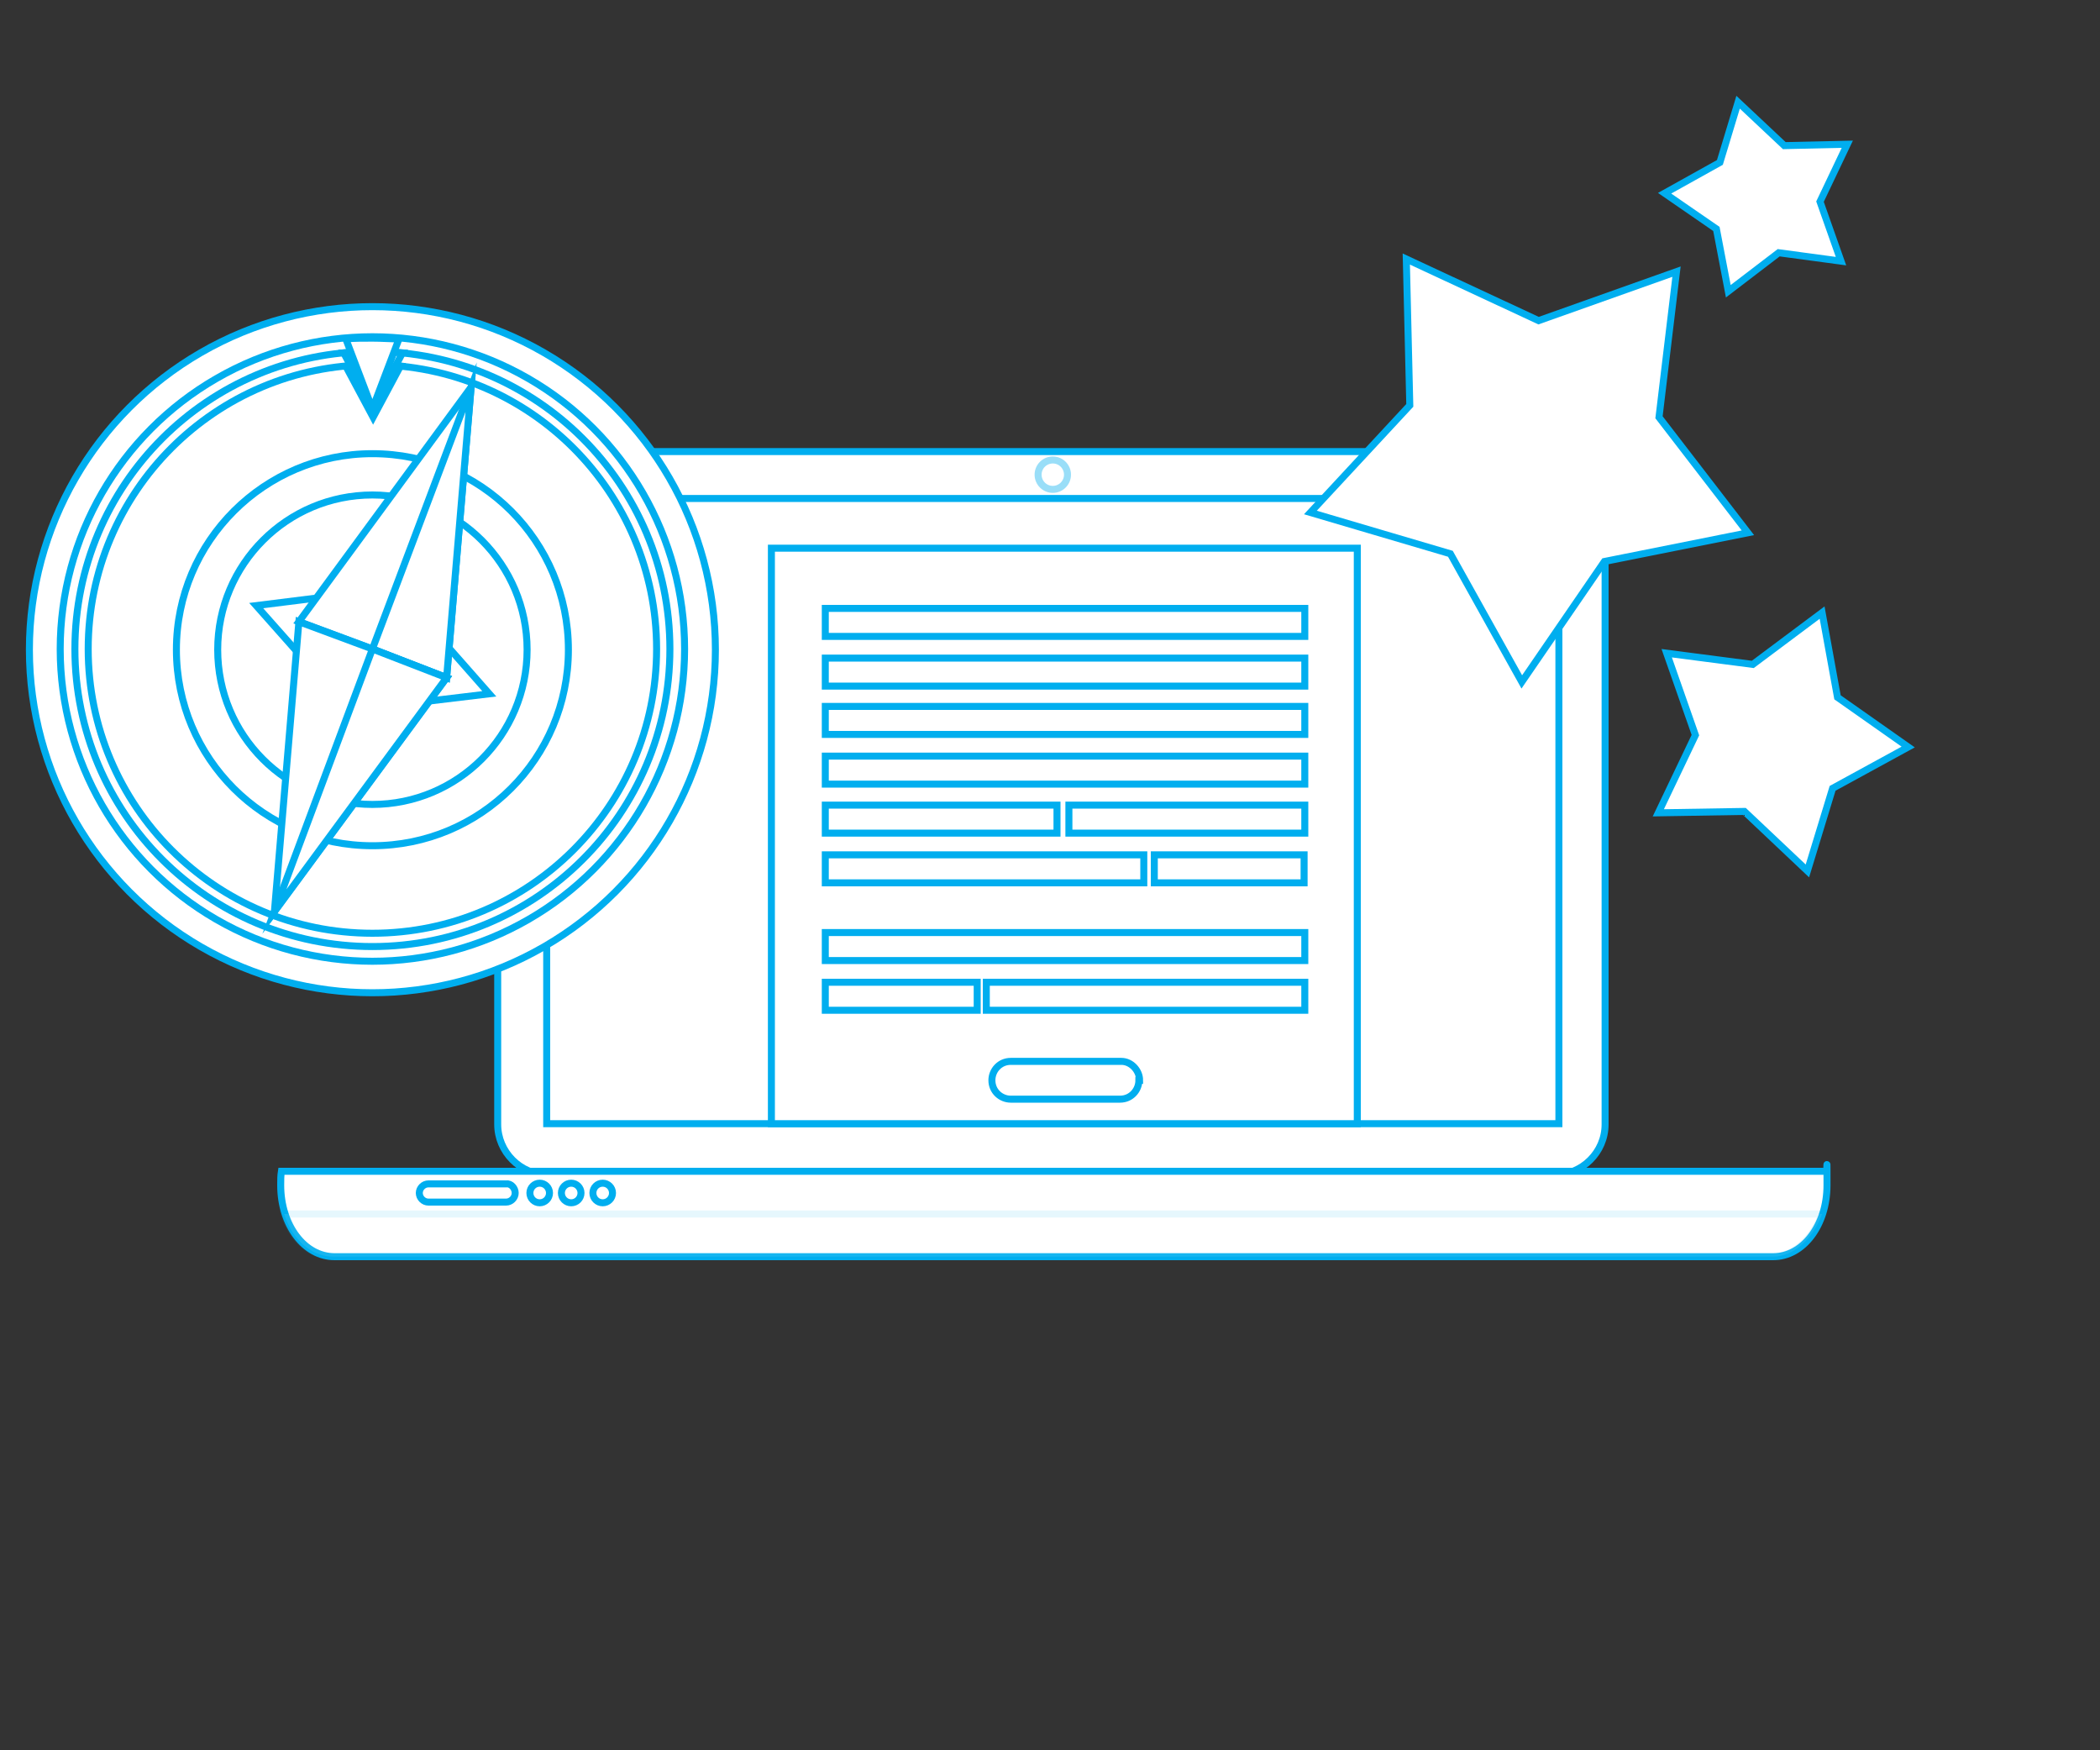 <?xml version="1.0" encoding="UTF-8"?>
<svg id="Layer_1" xmlns="http://www.w3.org/2000/svg" version="1.1" viewBox="0 0 300 250">
  <rect x="0" y="0" width="300" height="250" fill="#333333" stroke="none"/>
  <!-- Generator: Adobe Illustrator 29.1.0, SVG Export Plug-In . SVG Version: 2.1.0 Build 142)  -->
  <defs>
    <style>
      .st0 {
        opacity: .4;
      }

      .st0, .st1 {
        isolation: isolate;
      }

      .st0, .st1, .st2, .st3 {
        fill: #fff;
        stroke: #00aeef;
        stroke-miterlimit: 10;
      }

      .st1 {
        opacity: .1;
      }

      .st3 {
        fill-rule: evenodd;
      }
    </style>
  </defs>
  <g id="Layer_2">
    <g>
      <path class="st3" d="M229.3,160.6c0,4-3.3,7.2-7.2,7.2H78.3c-4,0-7.2-3.3-7.2-7.2v-88.9c0-4,3.3-7.2,7.2-7.2h143.8c4,0,7.2,3.3,7.2,7.2v88.9h0Z"/>
      <rect class="st2" x="78.1" y="71.2" width="144.6" height="89.3"/>
      <path class="st3" d="M40.2,167.3c-.1.6-.1,1.3-.1,2,0,5.7,3.4,10.2,7.7,10.2h205.5c4.3,0,7.7-4.5,7.7-10.2s0-1.3-.1-2H40.2Z"/>
      <path class="st1" d="M40.6,173.4c1.1,3.6,3.8,6.1,7.1,6.1h205.5c3.1,0,5.8-2.6,7.1-6.1H40.6Z"/>
      <circle class="st2" cx="86.1" cy="170.4" r="1.4"/>
      <circle class="st2" cx="77.1" cy="170.4" r="1.4"/>
      <circle class="st2" cx="81.6" cy="170.4" r="1.4"/>
      <path class="st2" d="M73.6,170.4c0,.7-.6,1.3-1.3,1.3h-11.1c-.7,0-1.3-.6-1.3-1.3h0c0-.7.6-1.3,1.3-1.3h11.1c.7-.1,1.3.6,1.3,1.3h0Z"/>
      <circle class="st0" cx="150.4" cy="67.8" r="2.1"/>
      <rect class="st2" x="110.2" y="78.3" width="83.7" height="82.2"/>
      <rect class="st2" x="117.9" y="94" width="68.5" height="4"/>
      <rect class="st2" x="117.9" y="100.9" width="68.5" height="4"/>
      <rect class="st2" x="117.9" y="108" width="68.5" height="4"/>
      <rect class="st2" x="117.9" y="115" width="33.1" height="4"/>
      <rect class="st2" x="152.7" y="115" width="33.7" height="4"/>
      <rect class="st2" x="117.9" y="122.1" width="45.5" height="4"/>
      <rect class="st2" x="164.9" y="122.1" width="21.4" height="4"/>
      <rect class="st2" x="117.9" y="133.2" width="68.5" height="4"/>
      <rect class="st2" x="117.9" y="140.3" width="21.7" height="4"/>
      <rect class="st2" x="140.9" y="140.3" width="45.5" height="4"/>
      <rect class="st2" x="117.9" y="86.9" width="68.5" height="4"/>
      <path class="st2" d="M162.7,154.3c0,1.4-1.1,2.7-2.7,2.7h-15.6c-1.4,0-2.7-1.1-2.7-2.7h0c0-1.4,1.1-2.7,2.7-2.7h15.8c1.4,0,2.6,1.3,2.6,2.7h0Z"/>
    </g>
    <g>
      <circle class="st2" cx="53.2" cy="92.8" r="49"/>
      <circle class="st2" cx="53.2" cy="92.7" r="44.6"/>
      <circle class="st2" cx="53.2" cy="92.7" r="42.5"/>
      <circle class="st2" cx="53.2" cy="92.7" r="40.6"/>
      <path class="st2" d="M49.4,52.3l3.9,7.3,3.9-7.3c-1.3-.1-2.5-.2-3.9-.2s-2.5,0-3.9.2Z"/>
      <path class="st2" d="M49.1,50.4l4.2,7.9,4.2-7.9c-1.4-.1-2.7-.2-4.2-.2-1.4,0-2.7.1-4.2.2Z"/>
      <path class="st2" d="M53.2,64.8c-15.4,0-28,12.5-28,28s12.5,28,28,28,28-12.5,28-28-12.5-28-28-28ZM53.2,114.9c-12.3,0-22.1-9.9-22.1-22.1s9.9-22.1,22.1-22.1,22.1,9.9,22.1,22.1c0,12.2-9.9,22.1-22.1,22.1Z"/>
      <g>
        <polygon class="st2" points="69.9 99.1 56.6 84 53.2 92.7 49.9 101.5 69.9 99.1"/>
        <polygon class="st2" points="36.6 86.5 49.9 101.5 53.2 92.7 56.6 84 36.6 86.5"/>
      </g>
      <polygon class="st2" points="67.3 55.3 42.7 88.8 53.2 92.7 63.8 96.8 67.3 55.3"/>
      <polygon class="st2" points="67.3 55.3 53.2 92.7 63.8 96.8 67.3 55.3"/>
      <polygon class="st2" points="39.2 130.2 63.8 96.8 53.2 92.7 42.7 88.8 39.2 130.2"/>
      <polygon class="st2" points="39.2 130.2 63.8 96.8 53.2 92.7 39.2 130.2"/>
      <path class="st2" d="M49.4,48.4l3.8,10,3.8-10c-1.3,0-2.5-.1-3.8-.1s-2.5,0-3.8.1Z"/>
    </g>
    <polygon class="st2" points="249.7 76.1 229.2 80.2 217.4 97.4 207.2 79.1 187.2 73.2 201.4 57.9 200.9 37 219.8 45.8 239.5 38.8 237 59.6 249.7 76.1"/>
    <polygon class="st2" points="258.2 124.4 249.2 115.9 236.9 116.1 242.2 105 238.1 93.3 250.4 94.9 260.3 87.5 262.5 99.6 272.6 106.7 261.8 112.6 258.2 124.4"/>
    <polygon class="st2" points="263 37.3 254.1 36.1 246.9 41.6 245.2 32.7 237.8 27.6 245.7 23.2 248.3 14.6 254.9 20.8 263.9 20.6 260 28.8 263 37.3"/>
  </g>
</svg>